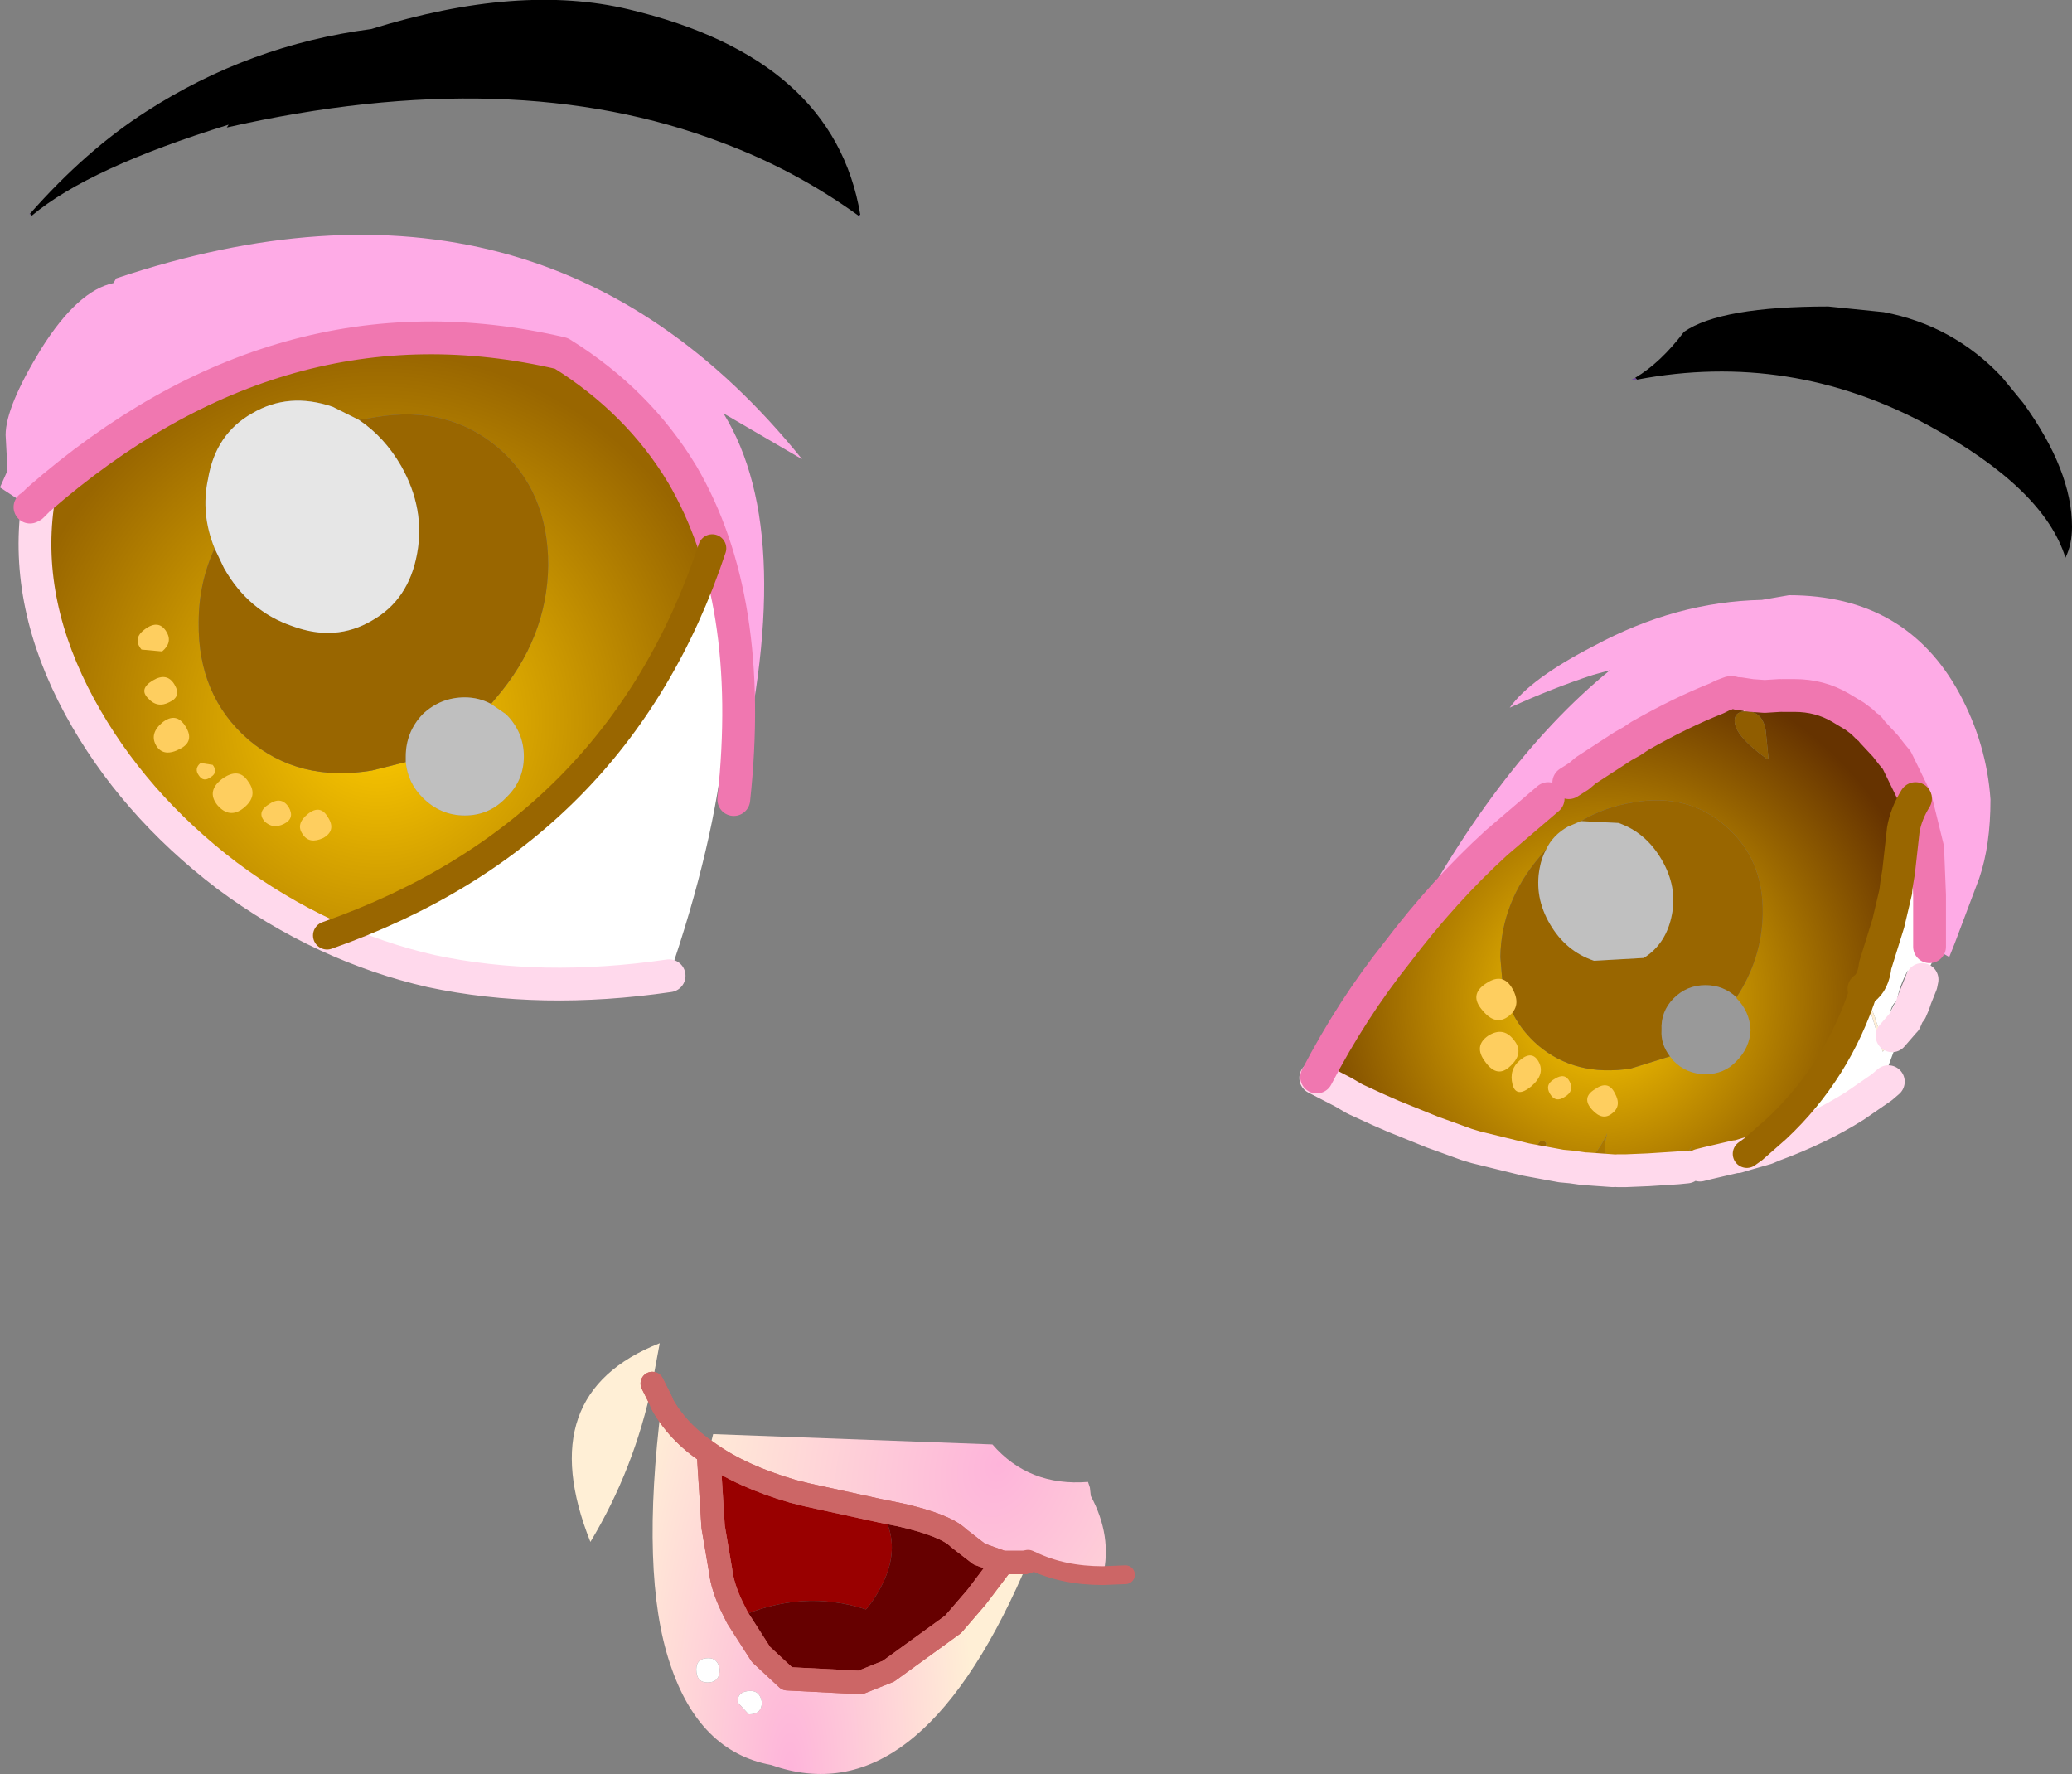 <?xml version="1.0" encoding="UTF-8" standalone="no"?>
<svg xmlns:xlink="http://www.w3.org/1999/xlink" height="94.65px" width="110.55px" xmlns="http://www.w3.org/2000/svg">
  <rect width="100%" height="100%" fill="#808080" stroke="none"/>
  <g transform="matrix(1.0, 0.0, 0.0, 1.0, -46.0, -40.55)">
    <path d="M80.8 114.35 Q79.85 118.9 77.5 122.8 74.35 114.9 81.2 112.2 L80.8 114.35" fill="url(#gradient0)" fill-rule="evenodd" stroke="none"/>
    <path d="M83.8 118.05 L84.05 117.05 98.95 117.6 Q100.9 119.85 104.05 119.6 L104.15 119.9 104.2 120.35 Q105.35 122.5 104.85 124.6 102.7 124.6 101.05 123.8 L100.85 123.85 100.65 123.9 99.5 123.9 98.25 123.45 97.15 122.6 Q96.45 121.9 94.0 121.35 L93.0 121.15 89.1 120.3 88.3 120.1 Q85.55 119.3 83.8 118.05" fill="url(#gradient1)" fill-rule="evenodd" stroke="none"/>
    <path d="M85.35 126.85 L85.05 126.25 Q84.55 125.2 84.45 124.35 L84.05 122.0 83.8 118.05 Q85.55 119.3 88.3 120.1 L89.1 120.3 93.0 121.15 Q94.45 123.45 92.3 126.3 L92.2 126.4 Q88.8 125.3 85.35 126.85" fill="#990000" fill-rule="evenodd" stroke="none"/>
    <path d="M85.35 126.85 Q88.8 125.3 92.2 126.4 L92.3 126.3 Q94.45 123.45 93.0 121.15 L94.0 121.35 Q96.45 121.9 97.15 122.6 L98.25 123.45 99.5 123.9 98.1 125.75 96.85 127.2 93.4 129.7 91.9 130.3 88.0 130.1 86.6 128.8 85.35 126.85" fill="#660000" fill-rule="evenodd" stroke="none"/>
    <path d="M81.3 115.4 Q82.15 116.95 83.8 118.05 L84.05 122.0 84.45 124.35 Q84.55 125.2 85.05 126.25 L85.35 126.85 86.6 128.8 88.0 130.1 91.9 130.3 93.4 129.7 96.85 127.2 98.1 125.75 99.5 123.9 100.65 123.9 100.85 123.85 100.6 124.45 Q94.9 137.45 87.15 134.7 83.3 134.0 81.75 129.3 80.15 124.55 81.3 115.4 M86.05 130.75 Q85.35 130.75 85.35 131.35 L85.95 132.0 Q86.65 132.0 86.65 131.35 86.55 130.75 86.05 130.75 M83.8 129.0 Q83.15 129.0 83.15 129.6 83.15 130.3 83.75 130.3 84.4 130.3 84.4 129.6 84.3 129.0 83.8 129.0" fill="url(#gradient2)" fill-rule="evenodd" stroke="none"/>
    <path d="M83.8 129.0 Q84.3 129.0 84.4 129.6 84.4 130.3 83.75 130.3 83.15 130.3 83.15 129.6 83.15 129.0 83.8 129.0 M86.05 130.75 Q86.55 130.75 86.65 131.35 86.65 132.0 85.95 132.0 L85.35 131.35 Q85.35 130.75 86.05 130.75" fill="#ffffff" fill-rule="evenodd" stroke="none"/>
    <path d="M80.8 114.35 L81.3 115.35 81.3 115.4 Q82.15 116.95 83.8 118.05 L84.05 122.0 84.45 124.35 Q84.55 125.2 85.05 126.25 L85.35 126.85 86.6 128.8 88.0 130.1 91.9 130.3 93.4 129.7 96.85 127.2 98.1 125.75 99.5 123.9 98.25 123.45 97.15 122.6 Q96.45 121.9 94.0 121.35 L93.0 121.15 89.1 120.3 88.3 120.1 Q85.55 119.3 83.8 118.05 M100.85 123.85 L100.65 123.9 99.5 123.9" fill="none" stroke="#cc6666" stroke-linecap="round" stroke-linejoin="round" stroke-width="1.25"/>
    <path d="M104.85 124.6 L106.05 124.55 M101.05 123.8 Q102.7 124.6 104.85 124.6" fill="none" stroke="#cc6666" stroke-linecap="round" stroke-linejoin="round" stroke-width="1.0"/>
    <path d="M80.8 114.35 L81.3 115.35 81.3 115.4 Q82.15 116.95 83.8 118.05 85.55 119.3 88.3 120.1 L89.1 120.3 93.0 121.15 94.0 121.35 Q96.45 121.9 97.15 122.6 L98.25 123.45 99.5 123.9 100.65 123.9 M83.8 118.05 L84.05 122.0 84.45 124.35 Q84.55 125.2 85.05 126.25 L85.35 126.85 86.6 128.8 88.0 130.1 91.9 130.3 93.4 129.7 96.85 127.2 98.1 125.75 99.5 123.9" fill="none" stroke="#cc6666" stroke-linecap="round" stroke-linejoin="round" stroke-width="1.25"/>
    <path d="M91.9 52.1 L91.8 52.05 91.9 52.0 91.9 52.1 M133.35 60.8 L133.05 60.8 133.25 60.7 133.35 60.8 M47.7 52.05 L47.55 51.95 47.6 51.95 47.7 52.05" fill="#724c99" fill-rule="evenodd" stroke="none"/>
    <path d="M47.6 67.6 L46.0 66.55 46.4 65.65 46.3 63.75 Q46.3 62.25 48.2 59.15 50.15 56.05 52.05 55.65 L52.2 55.4 Q74.9 47.8 88.8 65.05 L84.6 62.6 Q88.65 69.15 85.15 83.2 86.3 72.5 82.4 65.85 80.05 61.95 75.95 59.4 61.0 55.9 48.05 67.2 L47.7 67.55 47.6 67.6 M48.0 67.55 L47.95 67.55 47.7 67.55 48.05 67.2 48.0 67.45 48.0 67.55 M120.55 91.35 Q125.65 81.4 131.9 76.3 L131.0 76.55 Q128.85 77.25 126.55 78.3 127.65 76.75 131.05 75.0 135.4 72.65 140.0 72.55 L141.45 72.3 Q147.7 72.3 150.55 77.55 152.0 80.25 152.2 83.2 152.2 85.65 151.6 87.4 L150.3 90.85 150.0 91.6 149.65 91.4 149.35 87.6 Q149.35 85.4 147.7 81.9 145.5 77.2 142.2 77.2 L141.15 77.65 141.1 77.65 141.0 77.65 140.95 77.65 140.15 77.7 139.45 77.65 138.8 77.55 138.75 77.55 138.8 77.75 139.05 78.2 138.9 78.25 138.45 77.5 138.45 77.45 138.3 77.5 137.9 77.65 137.7 77.75 137.6 77.8 Q135.7 78.55 133.5 79.8 L133.05 80.1 132.6 80.35 130.6 81.65 130.25 81.95 129.7 82.3 129.35 82.6 Q129.25 82.6 129.2 82.7 L129.05 82.8 128.6 83.15 125.85 85.5 Q123.05 88.05 120.55 91.35" fill="#feabe6" fill-rule="evenodd" stroke="none"/>
    <path d="M82.4 65.85 Q83.4 67.65 84.0 69.8 78.95 85.0 63.45 90.45 60.65 89.15 58.1 87.25 53.05 83.4 50.25 78.25 47.3 72.8 48.0 67.55 L48.0 67.45 48.05 67.2 Q61.0 55.9 75.95 59.4 80.05 61.95 82.4 65.85 M65.15 62.95 L63.75 62.25 Q61.4 61.45 59.45 62.6 57.5 63.7 57.1 66.1 56.7 67.95 57.45 69.8 56.6 71.65 56.6 73.75 56.55 77.65 59.25 80.0 61.95 82.3 65.85 81.65 L67.65 81.2 Q67.75 82.3 68.55 83.1 69.5 84.05 70.8 84.05 72.1 84.05 73.0 83.1 73.95 82.2 73.95 80.9 73.95 79.6 73.0 78.65 L72.2 78.1 72.45 77.8 Q75.2 74.6 75.25 70.7 75.25 66.75 72.6 64.45 69.9 62.15 66.05 62.8 L65.15 62.95" fill="url(#gradient3)" fill-rule="evenodd" stroke="none"/>
    <path d="M116.2 98.05 L116.25 98.0 117.05 96.65 117.0 96.85 Q117.0 97.25 117.5 98.5 L117.65 98.8 116.2 98.05 M136.0 102.8 L135.5 102.85 136.3 101.65 Q136.0 102.2 136.0 102.8 M130.65 102.9 L130.55 102.9 129.85 102.8 Q130.95 102.75 131.75 101.0 131.4 102.3 132.1 102.65 L132.05 103.0 130.65 102.9 M129.3 102.75 L127.4 102.4 128.2 101.4 Q128.45 101.4 128.5 101.55 128.4 101.75 128.65 102.2 L129.3 102.75 M124.75 101.75 L124.25 101.6 124.95 101.15 124.75 101.75 M123.15 101.2 L122.45 100.95 122.7 100.8 123.15 101.2 M120.35 100.1 L119.55 99.75 120.05 99.25 120.5 99.6 Q120.3 99.75 120.35 100.1 M123.3 88.15 L123.55 88.5 120.15 92.3 118.4 94.5 Q120.7 91.0 123.3 88.15 M137.6 77.8 L134.85 79.3 130.05 82.1 129.7 82.3 130.25 81.95 130.6 81.65 132.6 80.35 133.05 80.1 133.5 79.8 Q135.7 78.55 137.6 77.8" fill="url(#gradient4)" fill-rule="evenodd" stroke="none"/>
    <path d="M139.2 102.1 L138.7 102.25 138.6 102.25 137.1 102.6 136.7 102.7 136.25 102.8 136.0 102.8 Q136.0 102.2 136.3 101.65 L135.5 102.85 133.95 102.95 132.75 103.0 132.3 103.0 132.05 103.0 132.1 102.65 Q131.4 102.3 131.75 101.0 130.95 102.75 129.85 102.8 L129.3 102.75 128.65 102.2 Q128.4 101.75 128.5 101.55 128.45 101.4 128.2 101.4 L127.4 102.4 124.75 101.75 124.95 101.15 124.25 101.6 123.15 101.2 122.7 100.8 122.45 100.95 120.35 100.1 Q120.3 99.75 120.5 99.6 L120.05 99.25 119.55 99.75 118.35 99.2 118.25 99.15 117.65 98.85 117.65 98.8 117.5 98.5 Q117.0 97.25 117.0 96.85 L117.05 96.65 118.4 94.5 120.15 92.3 123.55 88.5 123.3 88.15 125.85 85.5 128.6 83.15 129.05 82.8 129.2 82.7 Q129.25 82.6 129.35 82.6 L129.7 82.3 130.05 82.1 134.85 79.3 137.6 77.8 137.7 77.75 137.9 77.65 138.3 77.5 138.45 77.5 138.3 77.5 138.45 77.45 138.45 77.5 138.9 78.25 139.05 78.5 Q138.55 78.55 138.55 79.0 138.55 79.8 140.3 81.05 L140.35 81.0 140.35 80.95 140.2 79.45 Q140.0 78.5 139.2 78.5 L139.05 78.2 138.8 77.75 138.75 77.55 138.8 77.55 139.45 77.65 140.15 77.7 140.5 78.15 141.75 77.65 Q143.1 77.65 144.2 78.3 L144.95 78.75 144.85 78.85 145.35 79.05 145.65 79.35 145.35 79.05 145.4 79.05 145.65 79.35 145.7 79.35 145.75 79.4 145.9 79.6 146.6 80.35 146.55 80.75 147.2 81.1 148.15 83.05 148.2 83.15 Q147.7 83.95 147.55 84.8 L147.3 87.05 147.2 87.65 146.95 87.85 146.9 87.95 147.15 88.1 146.75 89.8 146.05 92.05 Q145.95 92.95 145.45 93.3 L145.3 92.95 145.45 93.35 Q144.05 97.7 140.8 100.75 L139.55 101.85 139.2 102.1 M118.25 99.15 L117.65 98.8 118.25 99.15 M128.5 85.85 L128.15 86.25 Q126.1 88.65 126.05 91.6 L126.15 92.8 Q126.45 94.9 128.05 96.3 130.05 98.0 133.0 97.55 L135.1 96.9 135.3 97.15 Q136.0 97.85 137.0 97.85 138.0 97.85 138.65 97.15 139.35 96.45 139.4 95.5 139.35 94.5 138.65 93.8 L138.65 93.75 Q140.0 91.7 140.05 89.3 140.1 86.35 138.05 84.6 136.05 82.85 133.15 83.35 131.6 83.6 130.35 84.35 L129.65 84.65 Q128.85 85.1 128.5 85.85" fill="url(#gradient5)" fill-rule="evenodd" stroke="none"/>
    <path d="M116.25 98.0 Q118.15 94.35 120.55 91.35 123.05 88.05 125.85 85.5 L123.3 88.15 Q120.7 91.0 118.4 94.5 L117.05 96.65 116.25 98.0 M149.65 91.4 L149.4 91.25 148.95 91.05 148.95 88.3 148.85 85.8 148.2 83.15 148.15 83.05 147.2 81.1 146.95 80.8 146.6 80.35 145.9 79.6 145.75 79.4 145.7 79.35 145.65 79.35 145.4 79.05 145.35 79.05 144.95 78.75 144.2 78.3 Q143.1 77.65 141.75 77.65 L141.15 77.65 142.2 77.2 Q145.5 77.2 147.7 81.9 149.35 85.4 149.35 87.6 L149.65 91.4 M132.05 103.0 L131.6 103.0 130.9 103.0 130.65 102.9 132.05 103.0 M139.05 78.2 L139.2 78.5 139.05 78.5 138.9 78.25 139.05 78.2 M145.45 93.3 L146.05 94.85 146.05 94.9 146.2 95.3 146.6 96.5 146.45 96.65 145.45 93.35 145.3 92.95 145.45 93.3" fill="#ffefd6" fill-rule="evenodd" stroke="none"/>
    <path d="M84.0 69.8 Q86.5 78.65 81.7 92.6 74.85 93.6 69.0 92.35 66.15 91.7 63.45 90.45 78.95 85.0 84.0 69.8 M149.4 91.25 L148.5 93.05 148.05 94.05 148.55 92.8 148.5 93.05 148.55 92.8 148.05 94.05 147.85 94.55 147.65 95.0 146.7 97.55 146.85 98.15 146.75 98.25 146.4 98.55 144.95 99.55 Q143.05 100.75 140.6 101.65 L140.25 101.8 139.2 102.1 139.55 101.85 140.8 100.75 Q144.05 97.7 145.45 93.35 L146.45 96.65 146.6 96.5 146.2 95.3 146.05 94.9 146.05 94.85 145.45 93.3 Q145.95 92.95 146.05 92.05 L146.75 89.8 147.15 88.1 147.15 88.05 147.2 87.65 147.3 87.05 147.55 84.8 Q147.7 83.95 148.2 83.15 L148.85 85.8 148.95 88.3 148.95 91.05 149.4 91.25 M147.65 92.8 L147.8 92.3 Q147.35 93.1 147.2 93.95 146.95 94.1 146.85 94.55 L147.05 94.15 147.2 93.95 147.35 93.6 147.45 93.3 147.65 92.8 M147.6 95.05 L146.95 95.8 147.6 95.05 147.85 94.55 147.6 95.05 147.65 95.0 147.6 95.05" fill="#ffffff" fill-rule="evenodd" stroke="none"/>
    <path d="M139.2 78.5 Q140.0 78.5 140.2 79.45 L140.35 80.95 140.35 81.0 140.3 81.05 Q138.55 79.8 138.55 79.0 138.55 78.55 139.05 78.5 L139.2 78.5" fill="#905d00" fill-rule="evenodd" stroke="none"/>
    <path d="M141.75 77.65 L140.5 78.15 140.15 77.7 140.95 77.65 141.0 77.65 141.1 77.65 141.15 77.65 141.75 77.65 M144.95 78.75 L145.35 79.05 144.85 78.85 144.95 78.75 M146.6 80.35 L146.95 80.8 147.2 81.1 146.55 80.75 146.6 80.35 M147.15 88.1 L146.9 87.95 146.95 87.85 147.2 87.65 147.15 88.05 147.15 88.1" fill="url(#gradient6)" fill-rule="evenodd" stroke="none"/>
    <path d="M128.5 85.85 Q128.25 86.3 128.15 86.85 127.85 88.4 128.7 89.85 129.55 91.3 131.05 91.8 L133.7 91.65 Q134.9 90.9 135.2 89.35 135.5 87.85 134.65 86.4 133.8 84.95 132.35 84.45 L130.35 84.35 Q131.6 83.6 133.15 83.35 136.05 82.85 138.05 84.6 140.1 86.35 140.05 89.3 140.0 91.7 138.65 93.75 137.95 93.1 137.0 93.1 136.0 93.1 135.3 93.8 134.6 94.5 134.65 95.5 134.6 96.25 135.1 96.9 L133.0 97.55 Q130.05 98.0 128.05 96.3 126.45 94.9 126.15 92.8 L126.05 91.6 Q126.1 88.65 128.15 86.25 L128.5 85.85 M65.15 62.95 L66.05 62.8 Q69.9 62.15 72.6 64.45 75.25 66.75 75.25 70.7 75.2 74.6 72.45 77.8 L72.2 78.1 Q71.55 77.75 70.8 77.75 69.5 77.75 68.55 78.65 67.65 79.6 67.65 80.9 L67.65 81.2 65.85 81.65 Q61.95 82.3 59.25 80.0 56.55 77.65 56.6 73.75 56.6 71.65 57.45 69.8 L57.95 70.85 Q59.25 73.15 61.6 73.95 63.9 74.8 65.85 73.65 67.8 72.55 68.25 70.1 68.7 67.7 67.4 65.4 66.5 63.85 65.15 62.95" fill="#996600" fill-rule="evenodd" stroke="none"/>
    <path d="M130.35 84.35 L132.35 84.45 Q133.8 84.95 134.65 86.4 135.5 87.85 135.2 89.35 134.9 90.9 133.7 91.65 L131.05 91.8 Q129.55 91.3 128.7 89.85 127.85 88.4 128.15 86.85 128.25 86.3 128.5 85.85 128.85 85.1 129.65 84.65 L130.35 84.35" fill="#ffffff" fill-opacity="0.502" fill-rule="evenodd" stroke="none"/>
    <path d="M135.1 96.9 Q134.6 96.25 134.65 95.5 134.6 94.5 135.3 93.8 136.0 93.1 137.0 93.1 137.95 93.1 138.65 93.75 L138.65 93.8 Q139.35 94.5 139.4 95.5 139.35 96.45 138.65 97.15 138.0 97.85 137.0 97.85 136.0 97.85 135.3 97.15 L135.1 96.9" fill="#ffffff" fill-opacity="0.2" fill-rule="evenodd" stroke="none"/>
    <path d="M148.5 93.05 L148.4 93.3 148.2 93.8 148.1 94.1 147.95 94.45 147.8 94.65 147.65 95.0 147.85 94.55 147.95 94.45 148.05 94.05 147.95 94.45 147.85 94.55 148.05 94.05 148.5 93.05" fill="url(#gradient7)" fill-rule="evenodd" stroke="none"/>
    <path d="M57.45 69.8 Q56.7 67.95 57.1 66.1 57.5 63.7 59.45 62.6 61.4 61.45 63.75 62.25 L65.15 62.95 Q66.5 63.85 67.4 65.4 68.7 67.7 68.25 70.1 67.8 72.55 65.85 73.65 63.9 74.8 61.6 73.95 59.25 73.15 57.95 70.85 L57.45 69.8" fill="#ffffff" fill-opacity="0.8" fill-rule="evenodd" stroke="none"/>
    <path d="M72.2 78.1 L73.0 78.65 Q73.95 79.6 73.95 80.9 73.95 82.2 73.0 83.1 72.1 84.05 70.8 84.05 69.5 84.05 68.55 83.1 67.75 82.3 67.65 81.2 L67.65 80.9 Q67.65 79.6 68.55 78.65 69.5 77.75 70.8 77.75 71.55 77.75 72.2 78.1" fill="#ffffff" fill-opacity="0.498" fill-rule="evenodd" stroke="none"/>
    <path d="M81.7 92.6 Q74.85 93.6 69.0 92.35 66.15 91.7 63.45 90.45 60.65 89.15 58.1 87.25 53.05 83.4 50.25 78.25 47.3 72.8 48.0 67.55 M148.5 93.05 L148.4 93.3 148.2 93.8 148.1 94.1 147.95 94.45 147.8 94.65 147.65 95.0 147.6 95.05 147.85 94.55 147.95 94.45 148.05 94.05 148.55 92.8 148.5 93.05 M146.75 98.25 L146.4 98.55 144.95 99.55 Q143.05 100.75 140.6 101.65 L140.25 101.8 139.2 102.1 138.7 102.25 M138.6 102.25 L137.1 102.6 136.7 102.7 M136.0 102.8 L135.5 102.85 133.95 102.95 132.75 103.0 132.3 103.0 M130.65 102.9 L130.55 102.9 129.85 102.8 129.3 102.75 127.4 102.4 124.75 101.75 124.25 101.6 123.15 101.2 122.45 100.95 120.35 100.1 119.55 99.75 118.35 99.2 118.25 99.15 117.65 98.8 116.2 98.05 M146.95 95.8 L147.6 95.05 M132.05 103.0 L130.65 102.9" fill="none" stroke="#ffd9ec" stroke-linecap="round" stroke-linejoin="round" stroke-width="1.75"/>
    <path d="M85.15 83.2 Q86.3 72.5 82.4 65.85 80.05 61.95 75.95 59.4 61.0 55.9 48.05 67.2 L47.7 67.55 47.6 67.6 M116.25 98.0 Q118.15 94.35 120.55 91.35 123.05 88.05 125.85 85.5 L128.6 83.15 M138.45 77.5 L138.3 77.5 137.9 77.65 137.7 77.75 137.6 77.8 Q135.7 78.55 133.5 79.8 L133.05 80.1 132.6 80.35 130.6 81.65 130.25 81.95 129.7 82.3 M140.15 77.7 L139.45 77.65 138.8 77.55 138.75 77.55 M140.15 77.7 L140.95 77.65 141.0 77.65 M141.1 77.65 L141.15 77.65 141.75 77.65 Q143.1 77.65 144.2 78.3 L144.95 78.75 145.35 79.05 145.65 79.35 145.7 79.35 145.75 79.4 145.9 79.6 146.6 80.35 146.95 80.8 147.2 81.1 148.15 83.05 148.2 83.15 148.85 85.8 148.95 88.3 148.95 91.05" fill="none" stroke="#f077b0" stroke-linecap="round" stroke-linejoin="round" stroke-width="1.75"/>
    <path d="M147.2 87.65 L147.3 87.05 147.55 84.8 Q147.7 83.95 148.2 83.15 M147.15 88.1 L147.15 88.05 147.2 87.65 M145.45 93.3 Q145.95 92.95 146.05 92.05 L146.75 89.8 147.15 88.1" fill="none" stroke="#996600" stroke-linecap="round" stroke-linejoin="round" stroke-width="1.75"/>
    <path d="M145.45 93.35 Q144.05 97.7 140.8 100.75 L139.55 101.85 139.2 102.1 M63.45 90.45 Q78.95 85.0 84.0 69.8" fill="none" stroke="#996600" stroke-linecap="round" stroke-linejoin="round" stroke-width="1.5"/>
    <path d="M125.1 94.45 Q124.35 93.6 125.3 93.0 126.2 92.4 126.7 93.3 127.2 94.2 126.5 94.75 125.8 95.3 125.1 94.45 M125.4 95.8 Q126.2 95.3 126.75 96.0 127.35 96.7 126.6 97.4 125.9 98.1 125.25 97.2 124.6 96.35 125.4 95.8 M128.95 98.1 Q129.5 97.75 129.75 98.25 130.0 98.75 129.5 99.05 129.0 99.4 128.7 98.9 128.4 98.4 128.95 98.1 M127.7 98.5 Q126.9 99.15 126.7 98.4 126.5 97.6 127.1 97.1 127.75 96.55 128.1 97.2 128.45 97.85 127.7 98.5 M132.15 98.85 Q132.55 99.55 132.0 99.95 131.5 100.35 130.95 99.75 130.35 99.1 131.1 98.65 131.8 98.15 132.15 98.85 M54.85 74.2 Q55.25 74.8 54.65 75.3 L53.55 75.2 Q53.05 74.6 53.75 74.1 54.45 73.6 54.85 74.2 M53.9 77.8 Q53.4 77.3 54.15 76.85 54.9 76.4 55.3 77.05 55.7 77.7 55.05 78.0 54.4 78.35 53.9 77.8 M54.65 79.1 Q55.4 78.5 55.9 79.3 56.4 80.1 55.6 80.5 54.75 80.95 54.35 80.35 53.95 79.7 54.65 79.1 M57.85 82.1 Q58.75 81.45 59.25 82.25 59.8 83.0 59.0 83.65 58.25 84.25 57.6 83.5 57.0 82.75 57.85 82.1 M57.25 82.0 Q56.85 82.3 56.6 81.9 56.35 81.55 56.7 81.25 L57.35 81.35 Q57.65 81.75 57.25 82.0 M60.35 83.45 Q61.0 83.0 61.4 83.6 61.75 84.2 61.15 84.5 60.55 84.8 60.1 84.35 59.7 83.85 60.35 83.45 M63.25 85.25 Q62.5 85.6 62.15 85.05 61.75 84.5 62.45 83.95 63.1 83.45 63.5 84.15 63.95 84.85 63.25 85.25" fill="#fece5f" fill-rule="evenodd" stroke="none"/>
    <path d="M91.8 52.05 Q88.4 49.6 84.5 48.15 73.35 43.9 58.1 47.35 L58.2 47.2 Q50.75 49.5 47.7 52.05 L47.6 51.95 Q50.6 48.55 53.8 46.5 59.3 42.95 65.8 42.1 73.7 39.65 79.55 41.05 90.5 43.65 91.9 52.0 L91.8 52.05 M148.9 63.25 Q141.5 59.25 133.35 60.8 L133.25 60.7 Q134.6 59.9 135.85 58.25 137.8 56.9 143.55 56.9 L146.5 57.2 Q150.2 57.9 152.8 60.65 L153.95 62.05 Q156.55 65.65 156.55 68.65 156.55 69.6 156.2 70.3 155.05 66.6 148.9 63.25" fill="#000000" fill-rule="evenodd" stroke="none"/>
  </g>
  <defs>
    <radialGradient cx="0" cy="0" gradientTransform="matrix(-0.026, -0.015, -0.01, 0.018, 51.65, 92.1)" gradientUnits="userSpaceOnUse" id="gradient0" r="819.2" spreadMethod="pad">
      <stop offset="0.0" stop-color="#ffdacc"/>
      <stop offset="1.0" stop-color="#ffefd6"/>
    </radialGradient>
    <radialGradient cx="0" cy="0" gradientTransform="matrix(0.019, 0.008, -0.01, 0.026, 99.3, 118.65)" gradientUnits="userSpaceOnUse" id="gradient1" r="819.2" spreadMethod="pad">
      <stop offset="0.0" stop-color="#feb4da"/>
      <stop offset="1.0" stop-color="#ffefd6"/>
    </radialGradient>
    <radialGradient cx="0" cy="0" gradientTransform="matrix(0.012, 0.0, 0.0, 0.036, 88.15, 135.2)" gradientUnits="userSpaceOnUse" id="gradient2" r="819.2" spreadMethod="pad">
      <stop offset="0.0" stop-color="#feb4da"/>
      <stop offset="1.0" stop-color="#ffefd6"/>
    </radialGradient>
    <radialGradient cx="0" cy="0" gradientTransform="matrix(0.024, 0.0, 0.0, 0.024, 66.15, 79.0)" gradientUnits="userSpaceOnUse" id="gradient3" r="819.2" spreadMethod="pad">
      <stop offset="0.0" stop-color="#ffcc00"/>
      <stop offset="1.0" stop-color="#996600"/>
    </radialGradient>
    <radialGradient cx="0" cy="0" gradientTransform="matrix(0.034, 0.0, 0.0, 0.034, 142.95, 91.3)" gradientUnits="userSpaceOnUse" id="gradient4" r="819.2" spreadMethod="pad">
      <stop offset="0.0" stop-color="#ffcc00"/>
      <stop offset="1.0" stop-color="#663300"/>
    </radialGradient>
    <radialGradient cx="0" cy="0" gradientTransform="matrix(0.022, 0.0, 0.0, 0.022, 131.4, 93.8)" gradientUnits="userSpaceOnUse" id="gradient5" r="819.2" spreadMethod="pad">
      <stop offset="0.0" stop-color="#ffcc00"/>
      <stop offset="1.0" stop-color="#663300"/>
    </radialGradient>
    <radialGradient cx="0" cy="0" gradientTransform="matrix(0.011, 0.0, 0.0, 0.011, 143.95, 84.05)" gradientUnits="userSpaceOnUse" id="gradient6" r="819.2" spreadMethod="pad">
      <stop offset="0.0" stop-color="#ffcc00"/>
      <stop offset="1.0" stop-color="#663300"/>
    </radialGradient>
    <radialGradient cx="0" cy="0" gradientTransform="matrix(0.006, -0.011, -0.008, -0.004, 136.35, 110.65)" gradientUnits="userSpaceOnUse" id="gradient7" r="819.2" spreadMethod="pad">
      <stop offset="0.0" stop-color="#ffdacc"/>
      <stop offset="1.0" stop-color="#ffefd6"/>
    </radialGradient>
  </defs>
</svg>
